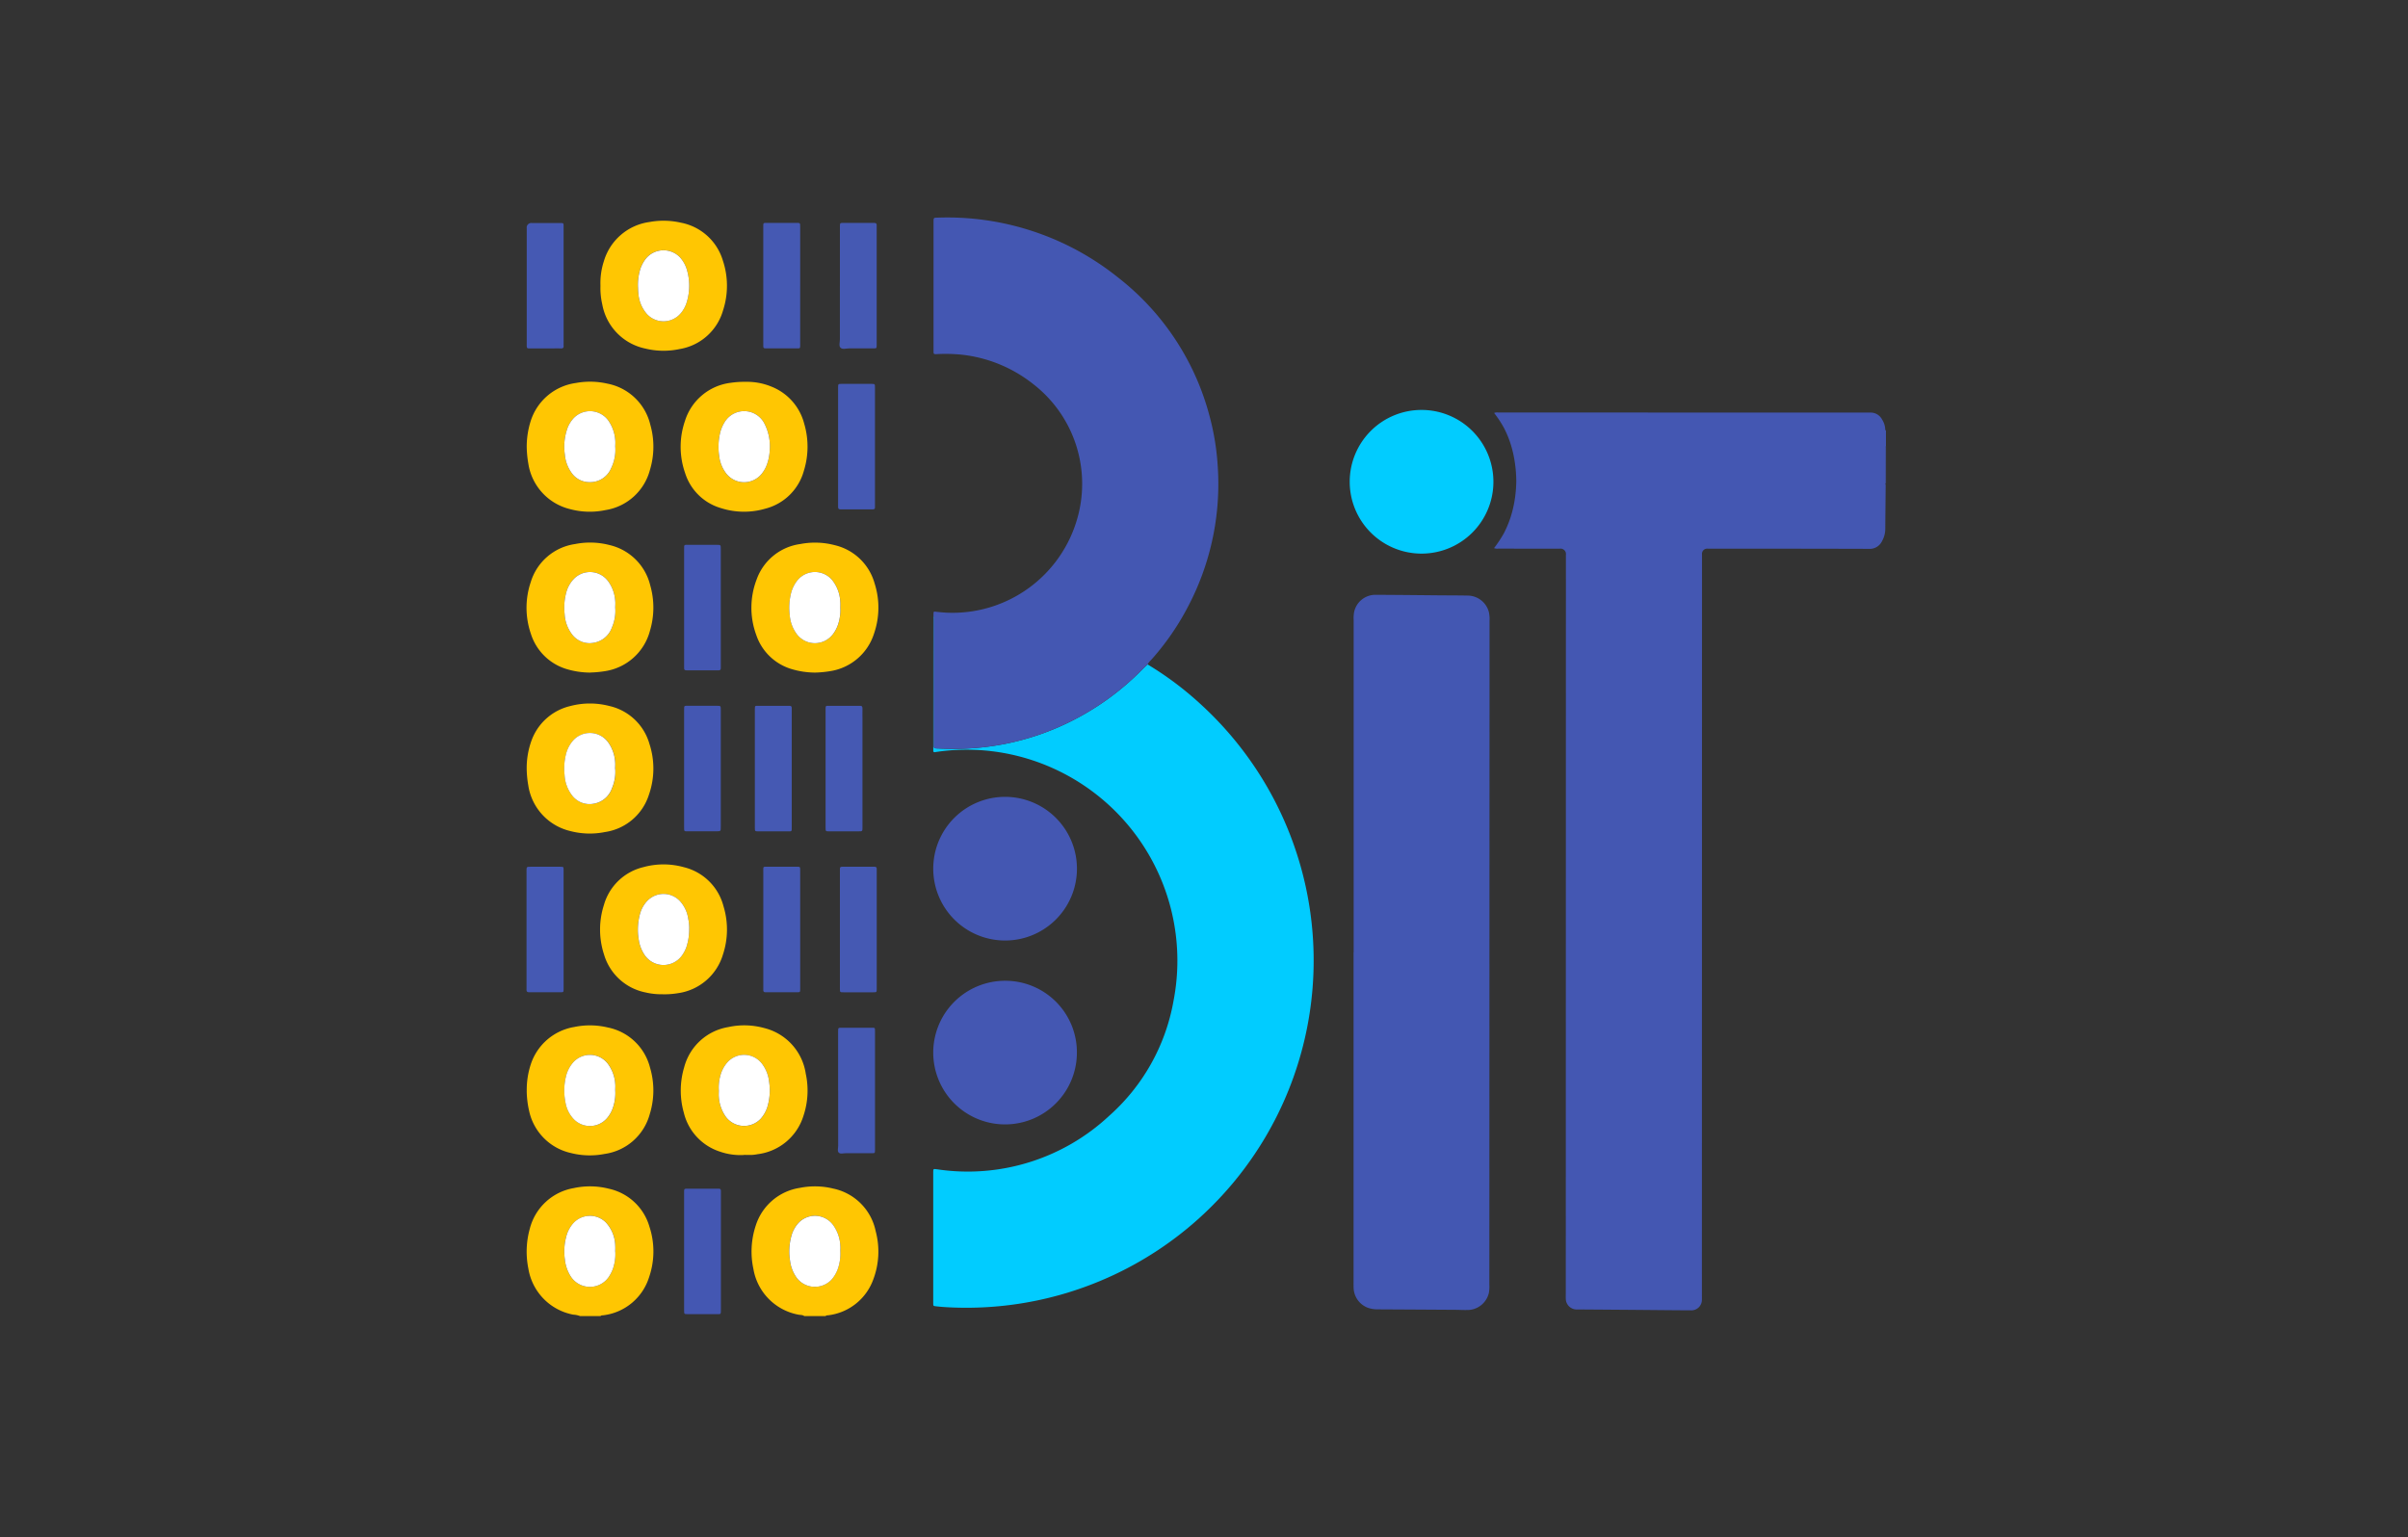 <svg xmlns="http://www.w3.org/2000/svg" xmlns:xlink="http://www.w3.org/1999/xlink" width="343" height="219" viewBox="0 0 343 219"><rect x="0" y="0" width="343" height="219" fill="#333333" stroke="none"/><defs><clipPath id="a"><rect width="343" height="219" transform="translate(1217 1227)" fill="#fff" stroke="#707070" stroke-width="1"/></clipPath></defs><g transform="translate(-1217 -1227)" clip-path="url(#a)"><g transform="translate(1292.001 1258.032)"><path d="M620.764,123.885a1.067,1.067,0,0,1,.044.227c-.017,2.107-.041,4.212-.059,6.32a3.5,3.5,0,0,1-.446,1.617,1.937,1.937,0,0,1-1.878,1.129q-11.466-.033-22.932-.022a.737.737,0,0,0-.846.822q-.007,52.778-.017,105.554c0,.215.01.429,0,.644a1.493,1.493,0,0,1-1.559,1.488c-2.788-.012-5.576-.046-8.363-.068q-3.655-.029-7.312-.054c-.2,0-.39,0-.585,0a1.553,1.553,0,0,1-1.568-1.559c-.01-.254,0-.507,0-.761q.011-52.6.019-105.2a.764.764,0,0,0-.861-.868q-4.387,0-8.776-.01a1.245,1.245,0,0,1-.6-.071,16.822,16.822,0,0,0,1.4-2.117,14.815,14.815,0,0,0,1-2.427,16.253,16.253,0,0,0,.566-2.5,18.4,18.4,0,0,0,.2-2.563,18.806,18.806,0,0,0-.2-2.563,16.5,16.5,0,0,0-.573-2.563,14.377,14.377,0,0,0-.973-2.376,15.3,15.3,0,0,0-1.41-2.141,1.01,1.01,0,0,1,.551-.071q26.5.007,53,.012a1.842,1.842,0,0,1,1.717,1,2.815,2.815,0,0,1,.434,1.259c.007.112-.012.239.11.312v2.224a.357.357,0,0,0-.117.315l.022,5.027Z" transform="translate(-427.211 -86.017)" fill="#4457b2"/><path d="M138.939,584.321c-.249-.188-.559-.139-.837-.2a7.974,7.974,0,0,1-6.4-6.5,11.752,11.752,0,0,1,.344-6.229,7.816,7.816,0,0,1,6.263-5.332,10.893,10.893,0,0,1,4.754.1,7.8,7.8,0,0,1,6.054,6.071,11.233,11.233,0,0,1-.351,6.9,7.819,7.819,0,0,1-6.349,5.073c-.149.027-.317-.017-.434.122h-3.041Zm5.141-9.234c0-.254.017-.507,0-.761A5.494,5.494,0,0,0,143,571.284a3.21,3.21,0,0,0-5.071-.012,4.542,4.542,0,0,0-.749,1.38,8.266,8.266,0,0,0-.273,3.756,5.252,5.252,0,0,0,1,2.522,3.257,3.257,0,0,0,5.007.1,5,5,0,0,0,.839-1.527,6.563,6.563,0,0,0,.322-2.42Z" transform="translate(-99.384 -427.86)" fill="#ffc602"/><path d="M7.687,584.311a3.161,3.161,0,0,0-.963-.2A7.981,7.981,0,0,1,.33,577.533a12.149,12.149,0,0,1,.21-5.671A7.832,7.832,0,0,1,6.8,566.082a10.887,10.887,0,0,1,4.983.085,7.729,7.729,0,0,1,5.793,5.4,11.268,11.268,0,0,1-.039,7.185,7.816,7.816,0,0,1-6.493,5.444c-.149.027-.317-.015-.437.12H7.687Zm5.027-9.2a9.174,9.174,0,0,0,0-.934,5.079,5.079,0,0,0-1.312-3.178,3.2,3.2,0,0,0-4.724.161A4.519,4.519,0,0,0,5.8,572.73a8.253,8.253,0,0,0-.268,3.527,5.559,5.559,0,0,0,.868,2.456,3.254,3.254,0,0,0,5.363.056,5.354,5.354,0,0,0,.612-1.193,6.263,6.263,0,0,0,.337-2.473Z" transform="translate(-0.073 -427.85)" fill="#ffc602"/><path d="M793.5,138.8q-.011-2.513-.022-5.027a.35.35,0,0,1,.117-.315v5.266l-.1.073Z" transform="translate(-599.949 -100.933)" fill="#4559b3"/><path d="M268.036,239.464a46.386,46.386,0,0,1,7.568,5.671,49.47,49.47,0,0,1-34.539,85.971c-1.051-.024-2.1-.073-3.151-.193-.4-.046-.4-.044-.407-.459,0-.1,0-.2,0-.293V311.849c.007-.534,0-.524.515-.461a29.507,29.507,0,0,0,24.566-7.629,28.516,28.516,0,0,0,9.144-16.346,30.061,30.061,0,0,0-23.068-35.107,29.818,29.818,0,0,0-10.637-.383c-.1.012-.193.032-.288.046-.146.022-.217-.049-.224-.19,0-.078,0-.156,0-.234q0-9.391.007-18.78c0-.078.01-.156.015-.234a.79.79,0,0,1,.049.456q0,4.006,0,8.01v9.88c0,.544.007.541.546.568,1.244.059,2.48.088,3.729.037a38.313,38.313,0,0,0,5.788-.671,37.037,37.037,0,0,0,9.317-3.154,38.013,38.013,0,0,0,10.356-7.5c.232-.237.476-.459.715-.685Z" transform="translate(-179.578 -175.84)" fill="#01ccff"/><path d="M482.991,271.217V223.939a5.054,5.054,0,0,1,.063-1.166,3.087,3.087,0,0,1,3.076-2.463c3.12.012,6.239.049,9.359.076,1.249.01,2.5.007,3.744.032a3.142,3.142,0,0,1,3.012,2.334,4.688,4.688,0,0,1,.1,1.278q0,12.172-.007,24.341-.011,35.107-.02,70.217a5.045,5.045,0,0,1-.066,1.166A3.148,3.148,0,0,1,499.1,322.2c-.527.012-1.051-.024-1.578-.027q-5.528-.037-11.056-.066a4.2,4.2,0,0,1-1.38-.2,3.123,3.123,0,0,1-2.1-2.822c-.012-.273-.01-.546-.01-.819V271.22h.022Z" transform="translate(-365.173 -166.6)" fill="#4357b2"/><path d="M268.13,63.624c-.239.229-.483.451-.715.685a38.051,38.051,0,0,1-10.356,7.5,36.908,36.908,0,0,1-9.317,3.154,38.312,38.312,0,0,1-5.788.671c-1.249.051-2.488.022-3.729-.037-.539-.024-.546-.022-.546-.568V57.144a.792.792,0,0,0-.049-.456c.027-.19-.034-.39.085-.59.593.054,1.19.127,1.79.156A18.48,18.48,0,0,0,258.162,42.7a17.961,17.961,0,0,0-6.349-19.037A19.845,19.845,0,0,0,241.669,19.5a23.019,23.019,0,0,0-3.5-.085c-.517.02-.524.02-.524-.485q0-2.693,0-5.383V.5c.01-.5.01-.51.524-.522A38.859,38.859,0,0,1,263.928,8.5a36.934,36.934,0,0,1,13.039,19.763,35.594,35.594,0,0,1,1.149,6.966A37.5,37.5,0,0,1,273.837,55.5a37.081,37.081,0,0,1-5.227,7.522,2.358,2.358,0,0,0-.471.593Z" transform="translate(-179.672)" fill="#4457b2"/><path d="M490.967,112.32a10.234,10.234,0,1,1-10.217,10.244,10.225,10.225,0,0,1,10.217-10.244Z" transform="translate(-363.495 -84.949)" fill="#01ccff"/><path d="M257.991,456.018a10.231,10.231,0,1,1-10.2-10.259A10.19,10.19,0,0,1,257.991,456.018Z" transform="translate(-179.597 -337.063)" fill="#4457b2"/><path d="M247.737,338.32a10.234,10.234,0,1,1-10.207,10.251,10.227,10.227,0,0,1,10.207-10.251Z" transform="translate(-179.597 -255.827)" fill="#4457b2"/><path d="M43.154,11.049a10.1,10.1,0,0,1,.485-3.478,7.891,7.891,0,0,1,6.51-5.593,11.089,11.089,0,0,1,4.471.1,7.741,7.741,0,0,1,5.963,5.368,11.338,11.338,0,0,1,.032,7.132,7.739,7.739,0,0,1-6.178,5.5A10.914,10.914,0,0,1,49.51,20a7.857,7.857,0,0,1-6.1-6.3,10.255,10.255,0,0,1-.254-2.649Zm5.346.2c.01.178.01.532.051.878A5.005,5.005,0,0,0,49.783,15.1a3.211,3.211,0,0,0,4.844-.166,4.3,4.3,0,0,0,.8-1.48,8.041,8.041,0,0,0,.007-4.778,4.55,4.55,0,0,0-.949-1.663,3.243,3.243,0,0,0-4.849.163,5.015,5.015,0,0,0-.766,1.371,7.642,7.642,0,0,0-.373,2.7Z" transform="translate(-32.626 -1.383)" fill="#ffc602"/><path d="M140.415,208.345a11.766,11.766,0,0,1-3.432-.52,7.589,7.589,0,0,1-4.963-4.841,11.238,11.238,0,0,1,.054-7.9,7.711,7.711,0,0,1,6.232-5.054,11.062,11.062,0,0,1,4.927.173,7.724,7.724,0,0,1,5.639,5.417,11.305,11.305,0,0,1-.063,7.132,7.8,7.8,0,0,1-6.278,5.393A15.138,15.138,0,0,1,140.415,208.345Zm3.578-9.273c0-.273.022-.546,0-.817a5.37,5.37,0,0,0-1.176-3.115,3.21,3.21,0,0,0-4.878.007,4.761,4.761,0,0,0-.951,1.854,8.454,8.454,0,0,0-.193,3.185,5.193,5.193,0,0,0,1.015,2.7,3.224,3.224,0,0,0,5.141-.01,4.68,4.68,0,0,0,.71-1.334,6.481,6.481,0,0,0,.337-2.468Z" transform="translate(-99.299 -143.558)" fill="#ffc602"/><path d="M99.088,490.258a8.9,8.9,0,0,1-3.449-.483,7.728,7.728,0,0,1-5.132-5.556,11.568,11.568,0,0,1,.056-6.466,7.81,7.81,0,0,1,6.261-5.715,10.683,10.683,0,0,1,5.154.139,7.891,7.891,0,0,1,5.9,6.5,11.336,11.336,0,0,1-.327,6,7.838,7.838,0,0,1-6.541,5.468,5.6,5.6,0,0,1-.751.1c-.388.017-.778,0-1.168,0Zm-3.59-9.193c0,.312-.024.624,0,.934a5.5,5.5,0,0,0,1.032,2.871,3.25,3.25,0,0,0,4.959.2,4.73,4.73,0,0,0,.91-1.615,8.143,8.143,0,0,0,.259-3.634,5.139,5.139,0,0,0-1.02-2.571,3.2,3.2,0,0,0-5.024-.068,4.667,4.667,0,0,0-.88,1.7,6.345,6.345,0,0,0-.237,2.193Z" transform="translate(-68.106 -356.743)" fill="#ffc602"/><path d="M99.366,95.9a9.028,9.028,0,0,1,3.512.659,7.769,7.769,0,0,1,4.727,5.3,11.546,11.546,0,0,1-.039,6.688,7.666,7.666,0,0,1-5.488,5.42,10.791,10.791,0,0,1-6.337-.078,7.56,7.56,0,0,1-5.1-5,11.307,11.307,0,0,1-.022-7.407,7.816,7.816,0,0,1,6.5-5.441,13.594,13.594,0,0,1,2.241-.139Zm3.334,9.607a6.97,6.97,0,0,0-.876-3.876A3.247,3.247,0,0,0,96.3,101.6a5.441,5.441,0,0,0-.624,1.378,8.683,8.683,0,0,0-.183,3.48,4.987,4.987,0,0,0,.944,2.427,3.223,3.223,0,0,0,5.183.034,4.654,4.654,0,0,0,.729-1.39,6.813,6.813,0,0,0,.349-2.012Z" transform="translate(-68.055 -72.534)" fill="#ffc602"/><path d="M51.808,396.272a9.794,9.794,0,0,1-2.41-.263,7.726,7.726,0,0,1-5.883-5.378,11.44,11.44,0,0,1-.022-7.08,7.7,7.7,0,0,1,5.6-5.383,10.808,10.808,0,0,1,5.778,0,7.722,7.722,0,0,1,5.651,5.554,11.367,11.367,0,0,1-.08,6.91,7.815,7.815,0,0,1-6.4,5.488,11.619,11.619,0,0,1-2.237.154Zm3.834-9.388a6.054,6.054,0,0,0-.134-1.32,4.774,4.774,0,0,0-1.22-2.6,3.2,3.2,0,0,0-4.6-.02,4.359,4.359,0,0,0-1.056,1.859,8.571,8.571,0,0,0-.173,3.756,5.176,5.176,0,0,0,.849,2.151,3.242,3.242,0,0,0,5.249.11,4.812,4.812,0,0,0,.666-1.224,8.115,8.115,0,0,0,.415-2.712Z" transform="translate(-32.47 -285.657)" fill="#ffc602"/><path d="M.13,481.189a11.622,11.622,0,0,1,.6-3.9,7.876,7.876,0,0,1,6.154-5.241,10.974,10.974,0,0,1,4.812.073,7.771,7.771,0,0,1,5.99,5.7,11.377,11.377,0,0,1-.049,6.685,7.775,7.775,0,0,1-6.407,5.624,10.95,10.95,0,0,1-4.815-.129,7.843,7.843,0,0,1-5.956-6.034,13.441,13.441,0,0,1-.334-2.793Zm12.61-.132c0-.293.022-.588,0-.876a5.39,5.39,0,0,0-1.032-2.876,3.206,3.206,0,0,0-5.1-.044,4.705,4.705,0,0,0-.868,1.773,8.485,8.485,0,0,0-.085,3.771,4.569,4.569,0,0,0,1.18,2.376,3.215,3.215,0,0,0,4.8-.22,4.659,4.659,0,0,0,.766-1.373,6.379,6.379,0,0,0,.344-2.532Z" transform="translate(-0.099 -356.767)" fill="#ffc602"/><path d="M9.09,208.316a11.823,11.823,0,0,1-3.42-.512A7.646,7.646,0,0,1,.61,202.76a11.4,11.4,0,0,1-.02-7.3A7.752,7.752,0,0,1,6.939,190a10.95,10.95,0,0,1,4.871.144,7.779,7.779,0,0,1,5.812,5.751,11.472,11.472,0,0,1-.041,6.463,7.838,7.838,0,0,1-6.366,5.749,15.526,15.526,0,0,1-2.127.2Zm3.549-9.207c0-.332.027-.663,0-.993a5.346,5.346,0,0,0-1.046-2.863,3.2,3.2,0,0,0-4.91-.222,4.544,4.544,0,0,0-1.039,1.934,8.359,8.359,0,0,0-.215,3.012,5.2,5.2,0,0,0,1.144,3.007,3.117,3.117,0,0,0,2.98,1.09,3.337,3.337,0,0,0,2.61-2.176,5.909,5.909,0,0,0,.478-2.79Z" transform="translate(-0.001 -143.528)" fill="#ffc602"/><path d="M.1,293.122a11.464,11.464,0,0,1,.761-4.251,7.778,7.778,0,0,1,5.446-4.715,10.96,10.96,0,0,1,5.554-.01,7.7,7.7,0,0,1,5.722,5.4,11.291,11.291,0,0,1-.073,7.241,7.731,7.731,0,0,1-6.268,5.319,10.966,10.966,0,0,1-4.985-.154A7.892,7.892,0,0,1,.32,295.424a14.9,14.9,0,0,1-.22-2.3Zm12.61,0c0-.332.027-.663,0-.993a5.355,5.355,0,0,0-1.041-2.866,3.206,3.206,0,0,0-5.024-.107,4.75,4.75,0,0,0-.939,1.861,8.27,8.27,0,0,0-.2,2.956,5.2,5.2,0,0,0,1.139,3.007,3.116,3.116,0,0,0,2.978,1.1,3.327,3.327,0,0,0,2.617-2.166,5.913,5.913,0,0,0,.483-2.79Z" transform="translate(-0.077 -214.6)" fill="#ffc602"/><path d="M.11,105.133a12.161,12.161,0,0,1,.561-3.688,7.872,7.872,0,0,1,6.444-5.437,11.088,11.088,0,0,1,4.471.09,7.8,7.8,0,0,1,6.129,5.856,11.386,11.386,0,0,1-.061,6.463,7.8,7.8,0,0,1-6.334,5.7,10.808,10.808,0,0,1-5.041-.141,7.892,7.892,0,0,1-5.946-6.524,15.146,15.146,0,0,1-.222-2.32Zm12.615-.024c0-.312.024-.627,0-.934a5.529,5.529,0,0,0-1.066-2.924,3.233,3.233,0,0,0-4.922-.171,4.532,4.532,0,0,0-.793,1.288,7.829,7.829,0,0,0-.4,3.856,5.188,5.188,0,0,0,1,2.646,3.088,3.088,0,0,0,2.517,1.268,3.231,3.231,0,0,0,3.066-1.966,5.974,5.974,0,0,0,.6-3.061Z" transform="translate(-0.084 -72.477)" fill="#ffc602"/><path d="M181.952,106.026v-8.42c.007-.507.007-.512.517-.512q2.1,0,4.21,0c.522,0,.527,0,.527.559v16.6c0,.137-.007.273,0,.41.012.224-.085.31-.31.307q-2.309-.007-4.617,0c-.263,0-.332-.117-.329-.356.007-.956,0-1.91,0-2.866v-5.729Z" transform="translate(-137.573 -73.436)" fill="#4559b3"/><path d="M181.841,482.106v-8.42c.007-.5.007-.51.52-.51,1.4,0,2.8,0,4.21,0,.551,0,.527-.027.527.556v16.546c0,.117,0,.234,0,.351-.012.412-.012.422-.427.424-1.246,0-2.5.01-3.741,0-.344,0-.768.156-1.007-.093-.215-.222-.073-.634-.073-.959-.007-2.632,0-5.261,0-7.893Z" transform="translate(-137.461 -357.791)" fill="#4559b3"/><path d="M183.008,388.091V379.85c0-.137.007-.273,0-.41-.01-.232.107-.3.322-.3q2.309.007,4.617,0c.227,0,.32.1.307.315,0,.117,0,.234,0,.351v16.776c-.012.434-.012.441-.468.444-1.422,0-2.844,0-4.266,0-.5,0-.51,0-.512-.517Z" transform="translate(-138.373 -286.691)" fill="#4559b3"/><path d="M143.518,11.977v8.185c0,.117,0,.234,0,.351-.012.415-.012.424-.422.424-1.285,0-2.571,0-3.859,0-.215,0-.429-.01-.644,0-.259.015-.351-.1-.332-.349.01-.117,0-.234,0-.351V3.692c0-.666-.061-.637.629-.634h4.093c.529,0,.534,0,.534.554v8.361Z" transform="translate(-104.539 -2.336)" fill="#4559b3"/><path d="M143.519,388.115v8.129c0,.117,0,.234,0,.351-.012.417-.012.427-.42.429-1.207,0-2.417,0-3.624,0-.293,0-.585-.01-.878,0-.259.012-.351-.1-.334-.349.01-.117,0-.234,0-.351v-16.49c0-.766-.08-.693.685-.693q2.045,0,4.093,0c.468,0,.476.007.476.49v8.48Z" transform="translate(-104.539 -286.693)" fill="#4559b3"/><path d="M133.337,294.048v-8.127c0-.117,0-.234,0-.351.012-.417.012-.427.42-.427,1.285,0,2.573,0,3.859,0,.215,0,.429.01.644,0,.261-.015.349.11.332.351-.007.117,0,.234,0,.351v16.549c0,.685.046.634-.629.634h-4.093c-.527,0-.529,0-.532-.551v-8.419Z" transform="translate(-100.816 -215.619)" fill="#4559b3"/><path d="M174.642,294.08v-8.188c0-.117,0-.234,0-.351.012-.415.012-.424.424-.424,1.207,0,2.417,0,3.624,0,.273,0,.546.017.817,0,.32-.024.4.122.39.412-.017.488,0,.976,0,1.461v15.439c0,.571,0,.573-.571.573h-4.151c-.527,0-.532,0-.532-.554V294.08Z" transform="translate(-132.046 -215.595)" fill="#4559b3"/><path d="M182.846,12.045V3.562c.01-.488.01-.5.483-.5.761,0,1.52,0,2.28,0,.7,0,1.4.01,2.1,0,.276,0,.4.088.378.368-.01.117,0,.234,0,.351V20.45c-.007.48-.01.488-.478.49-1.151,0-2.3.012-3.451,0-.42,0-.951.188-1.232-.1-.254-.263-.08-.783-.083-1.188-.007-2.534,0-5.071,0-7.6Z" transform="translate(-138.21 -2.338)" fill="#4559b3"/><path d="M92.027,576.151V567.9c0-.137.007-.273,0-.41-.012-.227.1-.3.315-.3q2.309.007,4.62,0c.227,0,.315.1.307.317,0,.137,0,.273,0,.41v16.432c0,.822.024.715-.732.717-1.324,0-2.651,0-3.976,0-.529,0-.534,0-.534-.556v-8.361Z" transform="translate(-69.582 -428.876)" fill="#4457b2"/><path d="M5.282,388.112v8.132c0,.117,0,.234,0,.351-.012.424-.012.432-.476.434-1.132,0-2.261,0-3.393,0-.351,0-.7-.007-1.054,0-.241,0-.368-.088-.361-.339,0-.137,0-.273,0-.41V379.727c.007-.576.007-.578.588-.58,1.4,0,2.807,0,4.21,0,.476,0,.483.007.483.483q0,4.24,0,8.483Z" transform="translate(0 -286.696)" fill="#4559b3"/><path d="M92.029,294.005v-8.241c0-.7-.024-.634.627-.637h4.032c.561,0,.566,0,.566.585v16.659c0,.634,0,.637-.632.637H92.649c-.651,0-.62.061-.62-.644Z" transform="translate(-69.584 -215.608)" fill="#4457b2"/><path d="M97.249,200.039v8.183c0,.156,0,.312,0,.468.007.229-.11.3-.324.3q-2.279-.007-4.559,0c-.251,0-.359-.09-.341-.339.007-.117,0-.234,0-.351V191.817c0-.81-.063-.7.729-.707,1.3,0,2.61,0,3.915,0,.576,0,.578,0,.58.571Z" transform="translate(-69.579 -144.52)" fill="#4457b2"/><path d="M5.372,12.054v8.134c0,.137-.01.273,0,.41.027.3-.078.42-.393.407-.546-.02-1.093,0-1.637,0H.77c-.69,0-.651.037-.651-.683V3.873a.648.648,0,0,1,.729-.737c1.346,0,2.69,0,4.037,0,.478,0,.485.01.485.49q0,4.215,0,8.427Z" transform="translate(-0.09 -2.395)" fill="#4559b3"/><path d="M160.736,588.091a6.569,6.569,0,0,1-.322,2.42,4.97,4.97,0,0,1-.839,1.527,3.257,3.257,0,0,1-5.007-.1,5.271,5.271,0,0,1-1-2.522,8.269,8.269,0,0,1,.273-3.756,4.439,4.439,0,0,1,.749-1.38,3.21,3.21,0,0,1,5.071.012,5.481,5.481,0,0,1,1.076,3.041c.022.251,0,.507,0,.761Z" transform="translate(-116.039 -440.864)" fill="#fff"/><path d="M29.337,588.127A6.269,6.269,0,0,1,29,590.6a5.514,5.514,0,0,1-.612,1.193,3.254,3.254,0,0,1-5.363-.056,5.559,5.559,0,0,1-.868-2.456,8.253,8.253,0,0,1,.268-3.527,4.536,4.536,0,0,1,.868-1.576,3.2,3.2,0,0,1,4.724-.161,5.066,5.066,0,0,1,1.312,3.178,9.176,9.176,0,0,1,0,.934Z" transform="translate(-16.697 -440.871)" fill="#fff"/><path d="M65.082,24.3a7.642,7.642,0,0,1,.373-2.7,4.98,4.98,0,0,1,.766-1.371,3.245,3.245,0,0,1,4.849-.163,4.55,4.55,0,0,1,.949,1.663,8.021,8.021,0,0,1-.007,4.778,4.3,4.3,0,0,1-.8,1.48,3.212,3.212,0,0,1-4.844.166,5.005,5.005,0,0,1-1.232-2.971c-.041-.349-.041-.7-.051-.878Z" transform="translate(-49.208 -14.431)" fill="#fff"/><path d="M160.721,212.054a6.474,6.474,0,0,1-.337,2.468,4.746,4.746,0,0,1-.71,1.334,3.222,3.222,0,0,1-5.141.01,5.193,5.193,0,0,1-1.015-2.7,8.5,8.5,0,0,1,.193-3.185,4.812,4.812,0,0,1,.951-1.854,3.212,3.212,0,0,1,4.878-.007,5.357,5.357,0,0,1,1.176,3.115C160.741,211.508,160.721,211.781,160.721,212.054Z" transform="translate(-116.027 -156.54)" fill="#fff"/><path d="M112.271,494.1a6.4,6.4,0,0,1,.237-2.193,4.63,4.63,0,0,1,.88-1.7,3.2,3.2,0,0,1,5.024.068,5.139,5.139,0,0,1,1.02,2.571,8.143,8.143,0,0,1-.259,3.634,4.729,4.729,0,0,1-.91,1.615,3.25,3.25,0,0,1-4.959-.2,5.5,5.5,0,0,1-1.032-2.871c-.029-.31,0-.622,0-.934Z" transform="translate(-84.88 -369.775)" fill="#fff"/><path d="M119.431,118.457a6.825,6.825,0,0,1-.349,2.012,4.6,4.6,0,0,1-.729,1.39,3.223,3.223,0,0,1-5.183-.034,4.969,4.969,0,0,1-.944-2.427,8.683,8.683,0,0,1,.183-3.48,5.4,5.4,0,0,1,.624-1.378,3.247,3.247,0,0,1,5.524.041,6.97,6.97,0,0,1,.876,3.876Z" transform="translate(-84.786 -85.479)" fill="#fff"/><path d="M72.36,399.927a8.115,8.115,0,0,1-.415,2.712,4.888,4.888,0,0,1-.666,1.224,3.242,3.242,0,0,1-5.249-.11,5.177,5.177,0,0,1-.849-2.151,8.533,8.533,0,0,1,.173-3.756,4.359,4.359,0,0,1,1.056-1.859,3.2,3.2,0,0,1,4.6.02,4.774,4.774,0,0,1,1.22,2.6,6.211,6.211,0,0,1,.134,1.32Z" transform="translate(-49.188 -298.7)" fill="#fff"/><path d="M29.3,494.066a6.379,6.379,0,0,1-.344,2.532,4.611,4.611,0,0,1-.766,1.373,3.213,3.213,0,0,1-4.8.22,4.569,4.569,0,0,1-1.18-2.376,8.485,8.485,0,0,1,.085-3.771,4.687,4.687,0,0,1,.868-1.773,3.205,3.205,0,0,1,5.1.044A5.39,5.39,0,0,1,29.3,493.19c.027.29,0,.585,0,.876Z" transform="translate(-16.664 -369.776)" fill="#fff"/><path d="M29.312,212.119a5.914,5.914,0,0,1-.478,2.79,3.341,3.341,0,0,1-2.61,2.176,3.117,3.117,0,0,1-2.98-1.09,5.2,5.2,0,0,1-1.144-3.007,8.255,8.255,0,0,1,.215-3.012,4.517,4.517,0,0,1,1.039-1.934,3.206,3.206,0,0,1,4.91.222,5.36,5.36,0,0,1,1.046,2.863c.032.327,0,.661,0,.993Z" transform="translate(-16.674 -156.539)" fill="#fff"/><path d="M29.3,306.135a5.912,5.912,0,0,1-.483,2.79,3.327,3.327,0,0,1-2.617,2.166,3.118,3.118,0,0,1-2.978-1.1,5.22,5.22,0,0,1-1.139-3.007,8.386,8.386,0,0,1,.2-2.956,4.717,4.717,0,0,1,.939-1.861,3.206,3.206,0,0,1,5.024.107,5.355,5.355,0,0,1,1.041,2.866c.032.327,0,.661,0,.993Z" transform="translate(-16.666 -227.615)" fill="#fff"/><path d="M29.332,118.124a5.949,5.949,0,0,1-.6,3.061,3.231,3.231,0,0,1-3.066,1.966,3.088,3.088,0,0,1-2.517-1.268,5.188,5.188,0,0,1-1-2.646,7.832,7.832,0,0,1,.4-3.856,4.588,4.588,0,0,1,.793-1.288,3.233,3.233,0,0,1,4.922.171,5.57,5.57,0,0,1,1.066,2.924c.029.31,0,.624,0,.934Z" transform="translate(-16.691 -85.493)" fill="#fff"/></g></g></svg>
